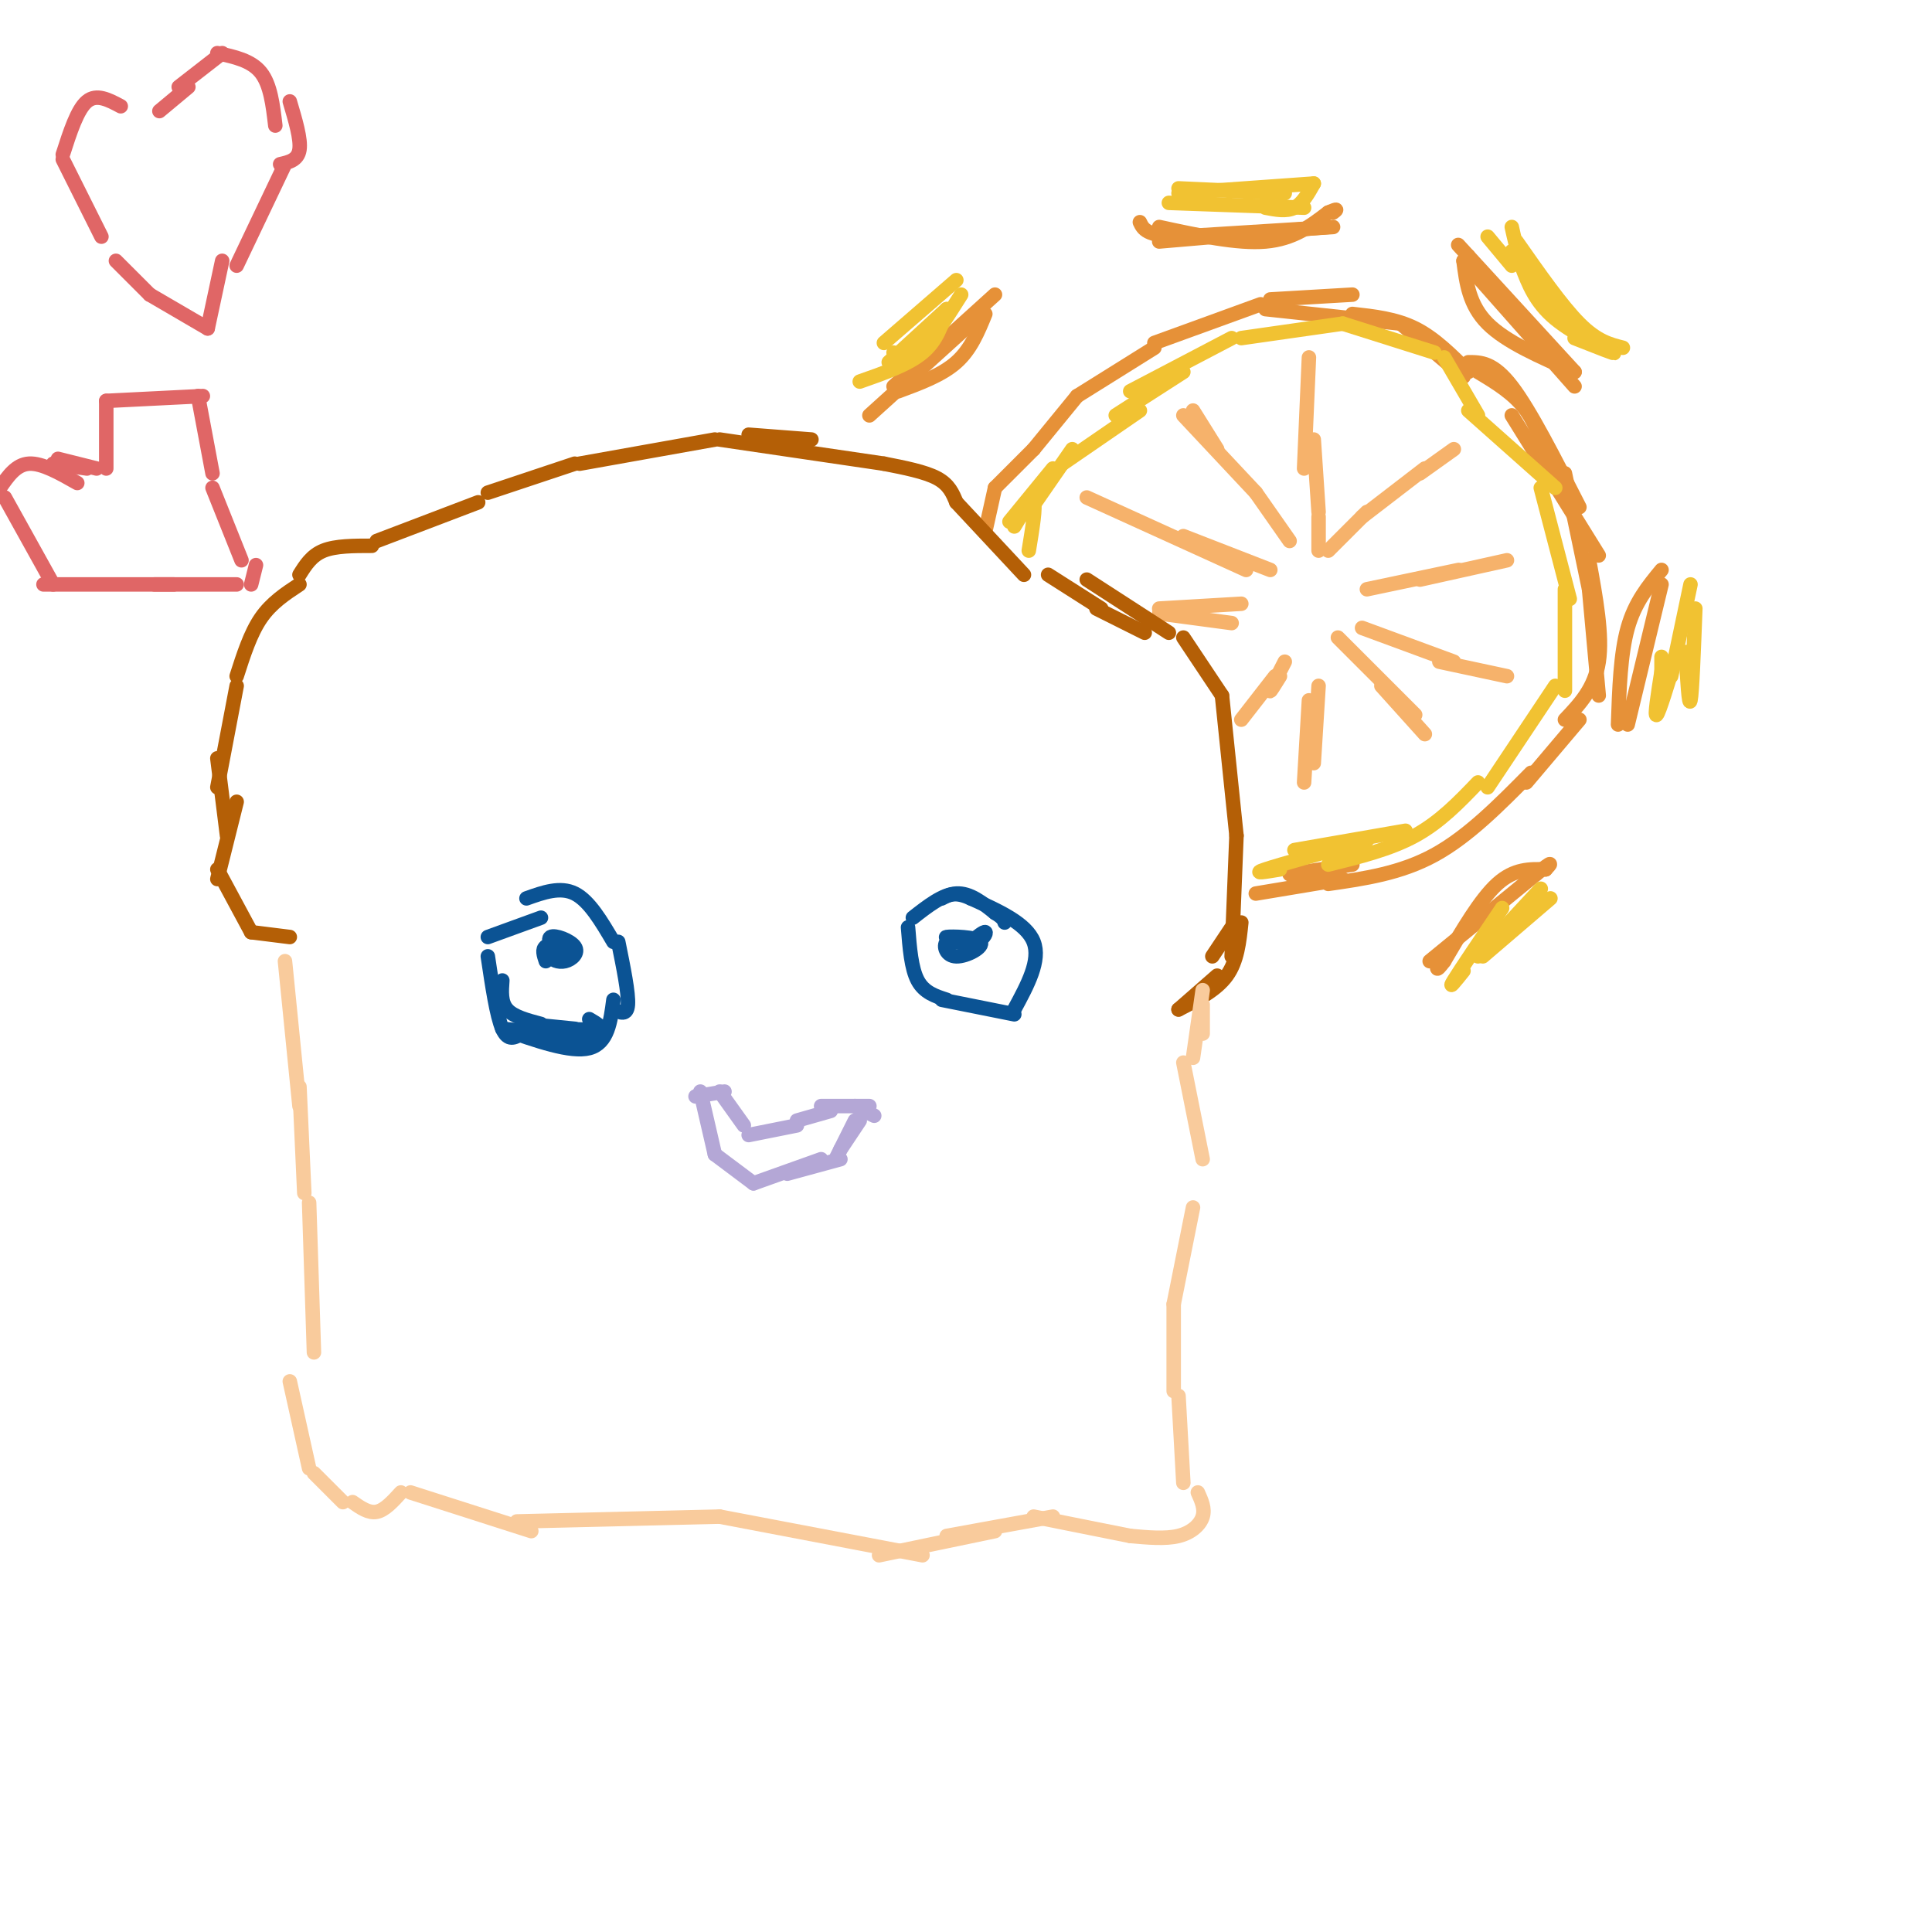 <svg viewBox='0 0 400 400' version='1.1' xmlns='http://www.w3.org/2000/svg' xmlns:xlink='http://www.w3.org/1999/xlink'><g fill='none' stroke='#f6b26b' stroke-width='3' stroke-linecap='round' stroke-linejoin='round'><path d='M247,85c0.000,0.000 5.000,8.000 5,8'/><path d='M245,86c0.000,0.000 15.000,16.000 15,16'/><path d='M260,102c0.000,0.000 7.000,10.000 7,10'/><path d='M271,74c0.000,0.000 -1.000,23.000 -1,23'/><path d='M272,91c0.000,0.000 1.000,15.000 1,15'/><path d='M273,107c0.000,0.000 0.000,7.000 0,7'/><path d='M275,114c0.000,0.000 8.000,-8.000 8,-8'/><path d='M282,107c0.000,0.000 13.000,-10.000 13,-10'/><path d='M294,98c0.000,0.000 7.000,-5.000 7,-5'/><path d='M283,122c0.000,0.000 19.000,-4.000 19,-4'/><path d='M294,120c0.000,0.000 18.000,-4.000 18,-4'/><path d='M282,130c0.000,0.000 19.000,7.000 19,7'/><path d='M298,137c0.000,0.000 14.000,3.000 14,3'/><path d='M277,132c0.000,0.000 16.000,16.000 16,16'/><path d='M286,142c0.000,0.000 9.000,10.000 9,10'/><path d='M273,142c0.000,0.000 -1.000,16.000 -1,16'/><path d='M271,145c0.000,0.000 -1.000,17.000 -1,17'/><path d='M257,149c0.000,0.000 7.000,-9.000 7,-9'/><path d='M265,140c-1.083,1.750 -2.167,3.500 -2,3c0.167,-0.500 1.583,-3.250 3,-6'/><path d='M240,126c0.000,0.000 17.000,-1.000 17,-1'/><path d='M240,127c0.000,0.000 15.000,2.000 15,2'/><path d='M225,103c0.000,0.000 33.000,15.000 33,15'/><path d='M245,111c0.000,0.000 18.000,7.000 18,7'/></g>
<g fill='none' stroke='#e69138' stroke-width='3' stroke-linecap='round' stroke-linejoin='round'><path d='M204,110c0.000,0.000 2.000,-9.000 2,-9'/><path d='M206,101c0.000,0.000 8.000,-8.000 8,-8'/><path d='M214,93c0.000,0.000 9.000,-11.000 9,-11'/><path d='M223,82c0.000,0.000 16.000,-10.000 16,-10'/><path d='M239,71c0.000,0.000 22.000,-8.000 22,-8'/><path d='M263,62c0.000,0.000 17.000,-1.000 17,-1'/><path d='M262,64c0.000,0.000 28.000,3.000 28,3'/><path d='M290,67c0.000,0.000 13.000,11.000 13,11'/><path d='M280,65c4.500,0.500 9.000,1.000 13,3c4.000,2.000 7.500,5.500 11,9'/><path d='M306,77c3.750,2.250 7.500,4.500 10,8c2.500,3.500 3.750,8.250 5,13'/><path d='M313,86c0.000,0.000 18.000,29.000 18,29'/><path d='M304,75c2.583,0.000 5.167,0.000 9,5c3.833,5.000 8.917,15.000 14,25'/><path d='M324,98c0.000,0.000 5.000,24.000 5,24'/><path d='M329,122c0.000,0.000 2.000,22.000 2,22'/><path d='M329,116c1.417,7.750 2.833,15.500 2,21c-0.833,5.500 -3.917,8.750 -7,12'/><path d='M327,149c0.000,0.000 -11.000,13.000 -11,13'/><path d='M317,160c-6.500,6.583 -13.000,13.167 -20,17c-7.000,3.833 -14.500,4.917 -22,6'/><path d='M260,185c0.000,0.000 18.000,-3.000 18,-3'/><path d='M267,181c0.000,0.000 13.000,-2.000 13,-2'/><path d='M296,199c0.000,0.000 22.000,-18.000 22,-18'/><path d='M318,181c4.000,-3.167 3.000,-2.083 2,-1'/><path d='M320,180c-3.250,-0.083 -6.500,-0.167 -10,3c-3.500,3.167 -7.250,9.583 -11,16'/><path d='M299,199c-2.000,2.667 -1.500,1.333 -1,0'/><path d='M180,86c0.000,0.000 21.000,-19.000 21,-19'/><path d='M206,61c0.000,0.000 -21.000,19.000 -21,19'/><path d='M186,81c4.500,-1.667 9.000,-3.333 12,-6c3.000,-2.667 4.500,-6.333 6,-10'/><path d='M240,50c0.000,0.000 35.000,-3.000 35,-3'/><path d='M276,47c0.000,0.000 -32.000,2.000 -32,2'/><path d='M244,49c-6.667,-0.167 -7.333,-1.583 -8,-3'/><path d='M240,47c8.083,1.750 16.167,3.500 22,3c5.833,-0.500 9.417,-3.250 13,-6'/><path d='M275,44c2.333,-1.000 1.667,-0.500 1,0'/><path d='M303,54c0.583,4.583 1.167,9.167 5,13c3.833,3.833 10.917,6.917 18,10'/><path d='M326,77c0.000,0.000 -22.000,-24.000 -22,-24'/><path d='M304,53c-3.667,-4.000 -1.833,-2.000 0,0'/><path d='M303,54c0.000,0.000 23.000,26.000 23,26'/><path d='M344,118c-2.750,3.333 -5.500,6.667 -7,12c-1.500,5.333 -1.750,12.667 -2,20'/><path d='M337,150c0.000,0.000 7.000,-29.000 7,-29'/></g>
<g fill='none' stroke='#f1c232' stroke-width='3' stroke-linecap='round' stroke-linejoin='round'><path d='M213,114c0.750,-4.583 1.500,-9.167 1,-10c-0.500,-0.833 -2.250,2.083 -4,5'/><path d='M209,108c0.000,0.000 9.000,-11.000 9,-11'/><path d='M213,106c0.000,0.000 9.000,-13.000 9,-13'/><path d='M220,96c0.000,0.000 16.000,-11.000 16,-11'/><path d='M231,86c0.000,0.000 14.000,-9.000 14,-9'/><path d='M234,81c0.000,0.000 21.000,-11.000 21,-11'/><path d='M257,70c0.000,0.000 21.000,-3.000 21,-3'/><path d='M278,67c0.000,0.000 19.000,6.000 19,6'/><path d='M299,74c0.000,0.000 7.000,12.000 7,12'/><path d='M304,85c0.000,0.000 18.000,16.000 18,16'/><path d='M319,101c0.000,0.000 6.000,23.000 6,23'/><path d='M324,122c0.000,0.000 0.000,21.000 0,21'/><path d='M322,142c0.000,0.000 -14.000,21.000 -14,21'/><path d='M306,162c-3.917,4.083 -7.833,8.167 -13,11c-5.167,2.833 -11.583,4.417 -18,6'/><path d='M265,180c-3.000,0.500 -6.000,1.000 -3,0c3.000,-1.000 12.000,-3.500 21,-6'/><path d='M268,176c0.000,0.000 23.000,-4.000 23,-4'/><path d='M350,121c0.000,0.000 -4.000,19.000 -4,19'/><path d='M351,126c-0.333,8.750 -0.667,17.500 -1,19c-0.333,1.500 -0.667,-4.250 -1,-10'/><path d='M347,136c-1.750,5.750 -3.500,11.500 -4,12c-0.500,0.500 0.250,-4.250 1,-9'/><path d='M344,136c0.000,0.000 0.000,8.000 0,8'/><path d='M303,201c-1.667,2.083 -3.333,4.167 -2,2c1.333,-2.167 5.667,-8.583 10,-15'/><path d='M319,184c0.000,0.000 -13.000,14.000 -13,14'/><path d='M307,198c0.000,0.000 14.000,-12.000 14,-12'/><path d='M178,79c5.000,-1.750 10.000,-3.500 13,-6c3.000,-2.500 4.000,-5.750 5,-9'/><path d='M198,58c0.000,0.000 -15.000,13.000 -15,13'/><path d='M185,73c1.833,0.500 3.667,1.000 6,-1c2.333,-2.000 5.167,-6.500 8,-11'/><path d='M196,64c0.000,0.000 -12.000,11.000 -12,11'/><path d='M244,39c0.000,0.000 22.000,1.000 22,1'/><path d='M242,42c0.000,0.000 28.000,1.000 28,1'/><path d='M262,43c2.167,0.417 4.333,0.833 6,0c1.667,-0.833 2.833,-2.917 4,-5'/><path d='M272,38c0.000,0.000 -28.000,2.000 -28,2'/><path d='M314,50c4.667,6.667 9.333,13.333 13,17c3.667,3.667 6.333,4.333 9,5'/><path d='M313,47c1.000,4.500 2.000,9.000 5,13c3.000,4.000 8.000,7.500 13,11'/><path d='M326,70c4.556,1.800 9.111,3.600 8,3c-1.111,-0.600 -7.889,-3.600 -12,-7c-4.111,-3.400 -5.556,-7.200 -7,-11'/><path d='M315,55c-1.500,-2.333 -1.750,-2.667 -2,-3'/><path d='M308,49c0.000,0.000 5.000,6.000 5,6'/></g>
<g fill='none' stroke='#b45f06' stroke-width='3' stroke-linecap='round' stroke-linejoin='round'><path d='M60,194c0.000,0.000 -8.000,-1.000 -8,-1'/><path d='M52,193c0.000,0.000 -7.000,-13.000 -7,-13'/><path d='M45,182c0.000,0.000 4.000,-16.000 4,-16'/><path d='M47,173c0.000,0.000 -2.000,-16.000 -2,-16'/><path d='M45,163c0.000,0.000 4.000,-21.000 4,-21'/><path d='M49,140c1.417,-4.417 2.833,-8.833 5,-12c2.167,-3.167 5.083,-5.083 8,-7'/><path d='M62,119c1.250,-2.000 2.500,-4.000 5,-5c2.500,-1.000 6.250,-1.000 10,-1'/><path d='M78,112c0.000,0.000 21.000,-8.000 21,-8'/><path d='M101,102c0.000,0.000 18.000,-6.000 18,-6'/><path d='M120,96c0.000,0.000 28.000,-5.000 28,-5'/><path d='M155,90c0.000,0.000 13.000,1.000 13,1'/><path d='M149,91c0.000,0.000 34.000,5.000 34,5'/><path d='M183,96c4.250,0.833 8.500,1.667 11,3c2.500,1.333 3.250,3.167 4,5'/><path d='M198,104c0.000,0.000 14.000,15.000 14,15'/><path d='M217,119c0.000,0.000 11.000,7.000 11,7'/><path d='M227,126c0.000,0.000 10.000,5.000 10,5'/><path d='M225,120c0.000,0.000 17.000,11.000 17,11'/><path d='M245,132c0.000,0.000 8.000,12.000 8,12'/><path d='M253,144c0.000,0.000 3.000,29.000 3,29'/><path d='M256,173c0.000,0.000 -1.000,25.000 -1,25'/><path d='M252,202c0.000,0.000 -8.000,7.000 -8,7'/><path d='M244,209c3.917,-2.000 7.833,-4.000 10,-7c2.167,-3.000 2.583,-7.000 3,-11'/><path d='M251,198c0.000,0.000 4.000,-6.000 4,-6'/></g>
<g fill='none' stroke='#b4a7d6' stroke-width='3' stroke-linecap='round' stroke-linejoin='round'><path d='M149,226c0.000,0.000 5.000,7.000 5,7'/><path d='M155,235c0.000,0.000 10.000,-2.000 10,-2'/><path d='M165,232c0.000,0.000 7.000,-2.000 7,-2'/><path d='M170,229c0.000,0.000 10.000,0.000 10,0'/><path d='M177,229c0.000,0.000 4.000,2.000 4,2'/><path d='M144,227c0.000,0.000 6.000,-1.000 6,-1'/><path d='M145,226c0.000,0.000 3.000,13.000 3,13'/><path d='M148,239c0.000,0.000 8.000,6.000 8,6'/><path d='M156,245c0.000,0.000 14.000,-5.000 14,-5'/><path d='M163,243c0.000,0.000 11.000,-3.000 11,-3'/><path d='M173,240c0.000,0.000 4.000,-8.000 4,-8'/><path d='M178,232c0.000,0.000 -4.000,6.000 -4,6'/></g>
<g fill='none' stroke='#0b5394' stroke-width='3' stroke-linecap='round' stroke-linejoin='round'><path d='M101,198c0.917,6.167 1.833,12.333 3,15c1.167,2.667 2.583,1.833 4,1'/><path d='M104,213c7.083,2.500 14.167,5.000 18,4c3.833,-1.000 4.417,-5.500 5,-10'/><path d='M101,194c0.000,0.000 11.000,-4.000 11,-4'/><path d='M109,186c3.500,-1.250 7.000,-2.500 10,-1c3.000,1.500 5.500,5.750 8,10'/><path d='M128,195c1.083,5.333 2.167,10.667 2,13c-0.167,2.333 -1.583,1.667 -3,1'/><path d='M188,192c0.333,4.250 0.667,8.500 2,11c1.333,2.500 3.667,3.250 6,4'/><path d='M195,207c0.000,0.000 15.000,3.000 15,3'/><path d='M210,209c2.750,-5.083 5.500,-10.167 4,-14c-1.500,-3.833 -7.250,-6.417 -13,-9'/><path d='M201,186c-3.167,-1.500 -4.583,-0.750 -6,0'/><path d='M189,190c3.083,-2.417 6.167,-4.833 9,-5c2.833,-0.167 5.417,1.917 8,4'/><path d='M206,189c1.667,1.000 1.833,1.500 2,2'/><path d='M201,195c0.000,0.000 -5.000,0.000 -5,0'/><path d='M196,195c-0.754,0.842 -0.140,2.947 2,3c2.140,0.053 5.807,-1.947 5,-3c-0.807,-1.053 -6.088,-1.158 -7,-1c-0.912,0.158 2.544,0.579 6,1'/><path d='M202,195c1.511,-0.378 2.289,-1.822 2,-2c-0.289,-0.178 -1.644,0.911 -3,2'/><path d='M116,196c-1.081,0.665 -2.163,1.330 -2,2c0.163,0.670 1.569,1.344 3,1c1.431,-0.344 2.885,-1.708 2,-3c-0.885,-1.292 -4.110,-2.512 -5,-2c-0.890,0.512 0.555,2.756 2,5'/><path d='M116,199c0.978,0.111 2.422,-2.111 2,-3c-0.422,-0.889 -2.711,-0.444 -5,0'/><path d='M113,196c-0.833,0.500 -0.417,1.750 0,3'/><path d='M104,203c-0.167,2.250 -0.333,4.500 1,6c1.333,1.500 4.167,2.250 7,3'/><path d='M109,212c0.000,0.000 10.000,1.000 10,1'/><path d='M117,213c3.083,0.167 6.167,0.333 7,0c0.833,-0.333 -0.583,-1.167 -2,-2'/><path d='M123,215c0.000,0.000 -19.000,-2.000 -19,-2'/></g>
<g fill='none' stroke='#f9cb9c' stroke-width='3' stroke-linecap='round' stroke-linejoin='round'><path d='M59,199c0.000,0.000 3.000,30.000 3,30'/><path d='M62,225c0.000,0.000 1.000,22.000 1,22'/><path d='M64,249c0.000,0.000 1.000,31.000 1,31'/><path d='M60,286c0.000,0.000 4.000,18.000 4,18'/><path d='M65,305c0.000,0.000 6.000,6.000 6,6'/><path d='M73,311c1.667,1.167 3.333,2.333 5,2c1.667,-0.333 3.333,-2.167 5,-4'/><path d='M85,309c0.000,0.000 25.000,8.000 25,8'/><path d='M107,315c0.000,0.000 42.000,-1.000 42,-1'/><path d='M149,314c0.000,0.000 42.000,8.000 42,8'/><path d='M182,322c0.000,0.000 24.000,-5.000 24,-5'/><path d='M196,318c0.000,0.000 22.000,-4.000 22,-4'/><path d='M214,314c0.000,0.000 20.000,4.000 20,4'/><path d='M234,318c3.644,0.333 7.289,0.667 10,0c2.711,-0.667 4.489,-2.333 5,-4c0.511,-1.667 -0.244,-3.333 -1,-5'/><path d='M245,307c0.000,0.000 -1.000,-18.000 -1,-18'/><path d='M243,288c0.000,0.000 0.000,-18.000 0,-18'/><path d='M243,270c0.000,0.000 4.000,-20.000 4,-20'/><path d='M249,240c0.000,0.000 -4.000,-20.000 -4,-20'/><path d='M247,219c0.000,0.000 2.000,-14.000 2,-14'/><path d='M249,208c0.000,0.000 0.000,6.000 0,6'/></g>
<g fill='none' stroke='#e06666' stroke-width='3' stroke-linecap='round' stroke-linejoin='round'><path d='M33,23c0.000,0.000 6.000,-5.000 6,-5'/><path d='M37,18c0.000,0.000 9.000,-7.000 9,-7'/><path d='M45,11c3.500,0.750 7.000,1.500 9,4c2.000,2.500 2.500,6.750 3,11'/><path d='M60,21c1.167,3.917 2.333,7.833 2,10c-0.333,2.167 -2.167,2.583 -4,3'/><path d='M59,34c0.000,0.000 -10.000,21.000 -10,21'/><path d='M46,54c0.000,0.000 -3.000,14.000 -3,14'/><path d='M43,68c0.000,0.000 -12.000,-7.000 -12,-7'/><path d='M31,61c0.000,0.000 -7.000,-7.000 -7,-7'/><path d='M21,49c0.000,0.000 -8.000,-16.000 -8,-16'/><path d='M13,32c1.500,-4.667 3.000,-9.333 5,-11c2.000,-1.667 4.500,-0.333 7,1'/><path d='M22,97c0.000,0.000 0.000,-14.000 0,-14'/><path d='M22,83c0.000,0.000 20.000,-1.000 20,-1'/><path d='M41,82c0.000,0.000 3.000,16.000 3,16'/><path d='M44,101c0.000,0.000 6.000,15.000 6,15'/><path d='M53,117c0.000,0.000 -1.000,4.000 -1,4'/><path d='M49,121c0.000,0.000 -17.000,0.000 -17,0'/><path d='M36,121c0.000,0.000 -27.000,0.000 -27,0'/><path d='M11,121c0.000,0.000 -10.000,-18.000 -10,-18'/><path d='M0,101c1.667,-2.417 3.333,-4.833 6,-5c2.667,-0.167 6.333,1.917 10,4'/><path d='M12,95c0.000,0.000 8.000,2.000 8,2'/><path d='M18,97c0.000,0.000 -7.000,-1.000 -7,-1'/></g>
</svg>